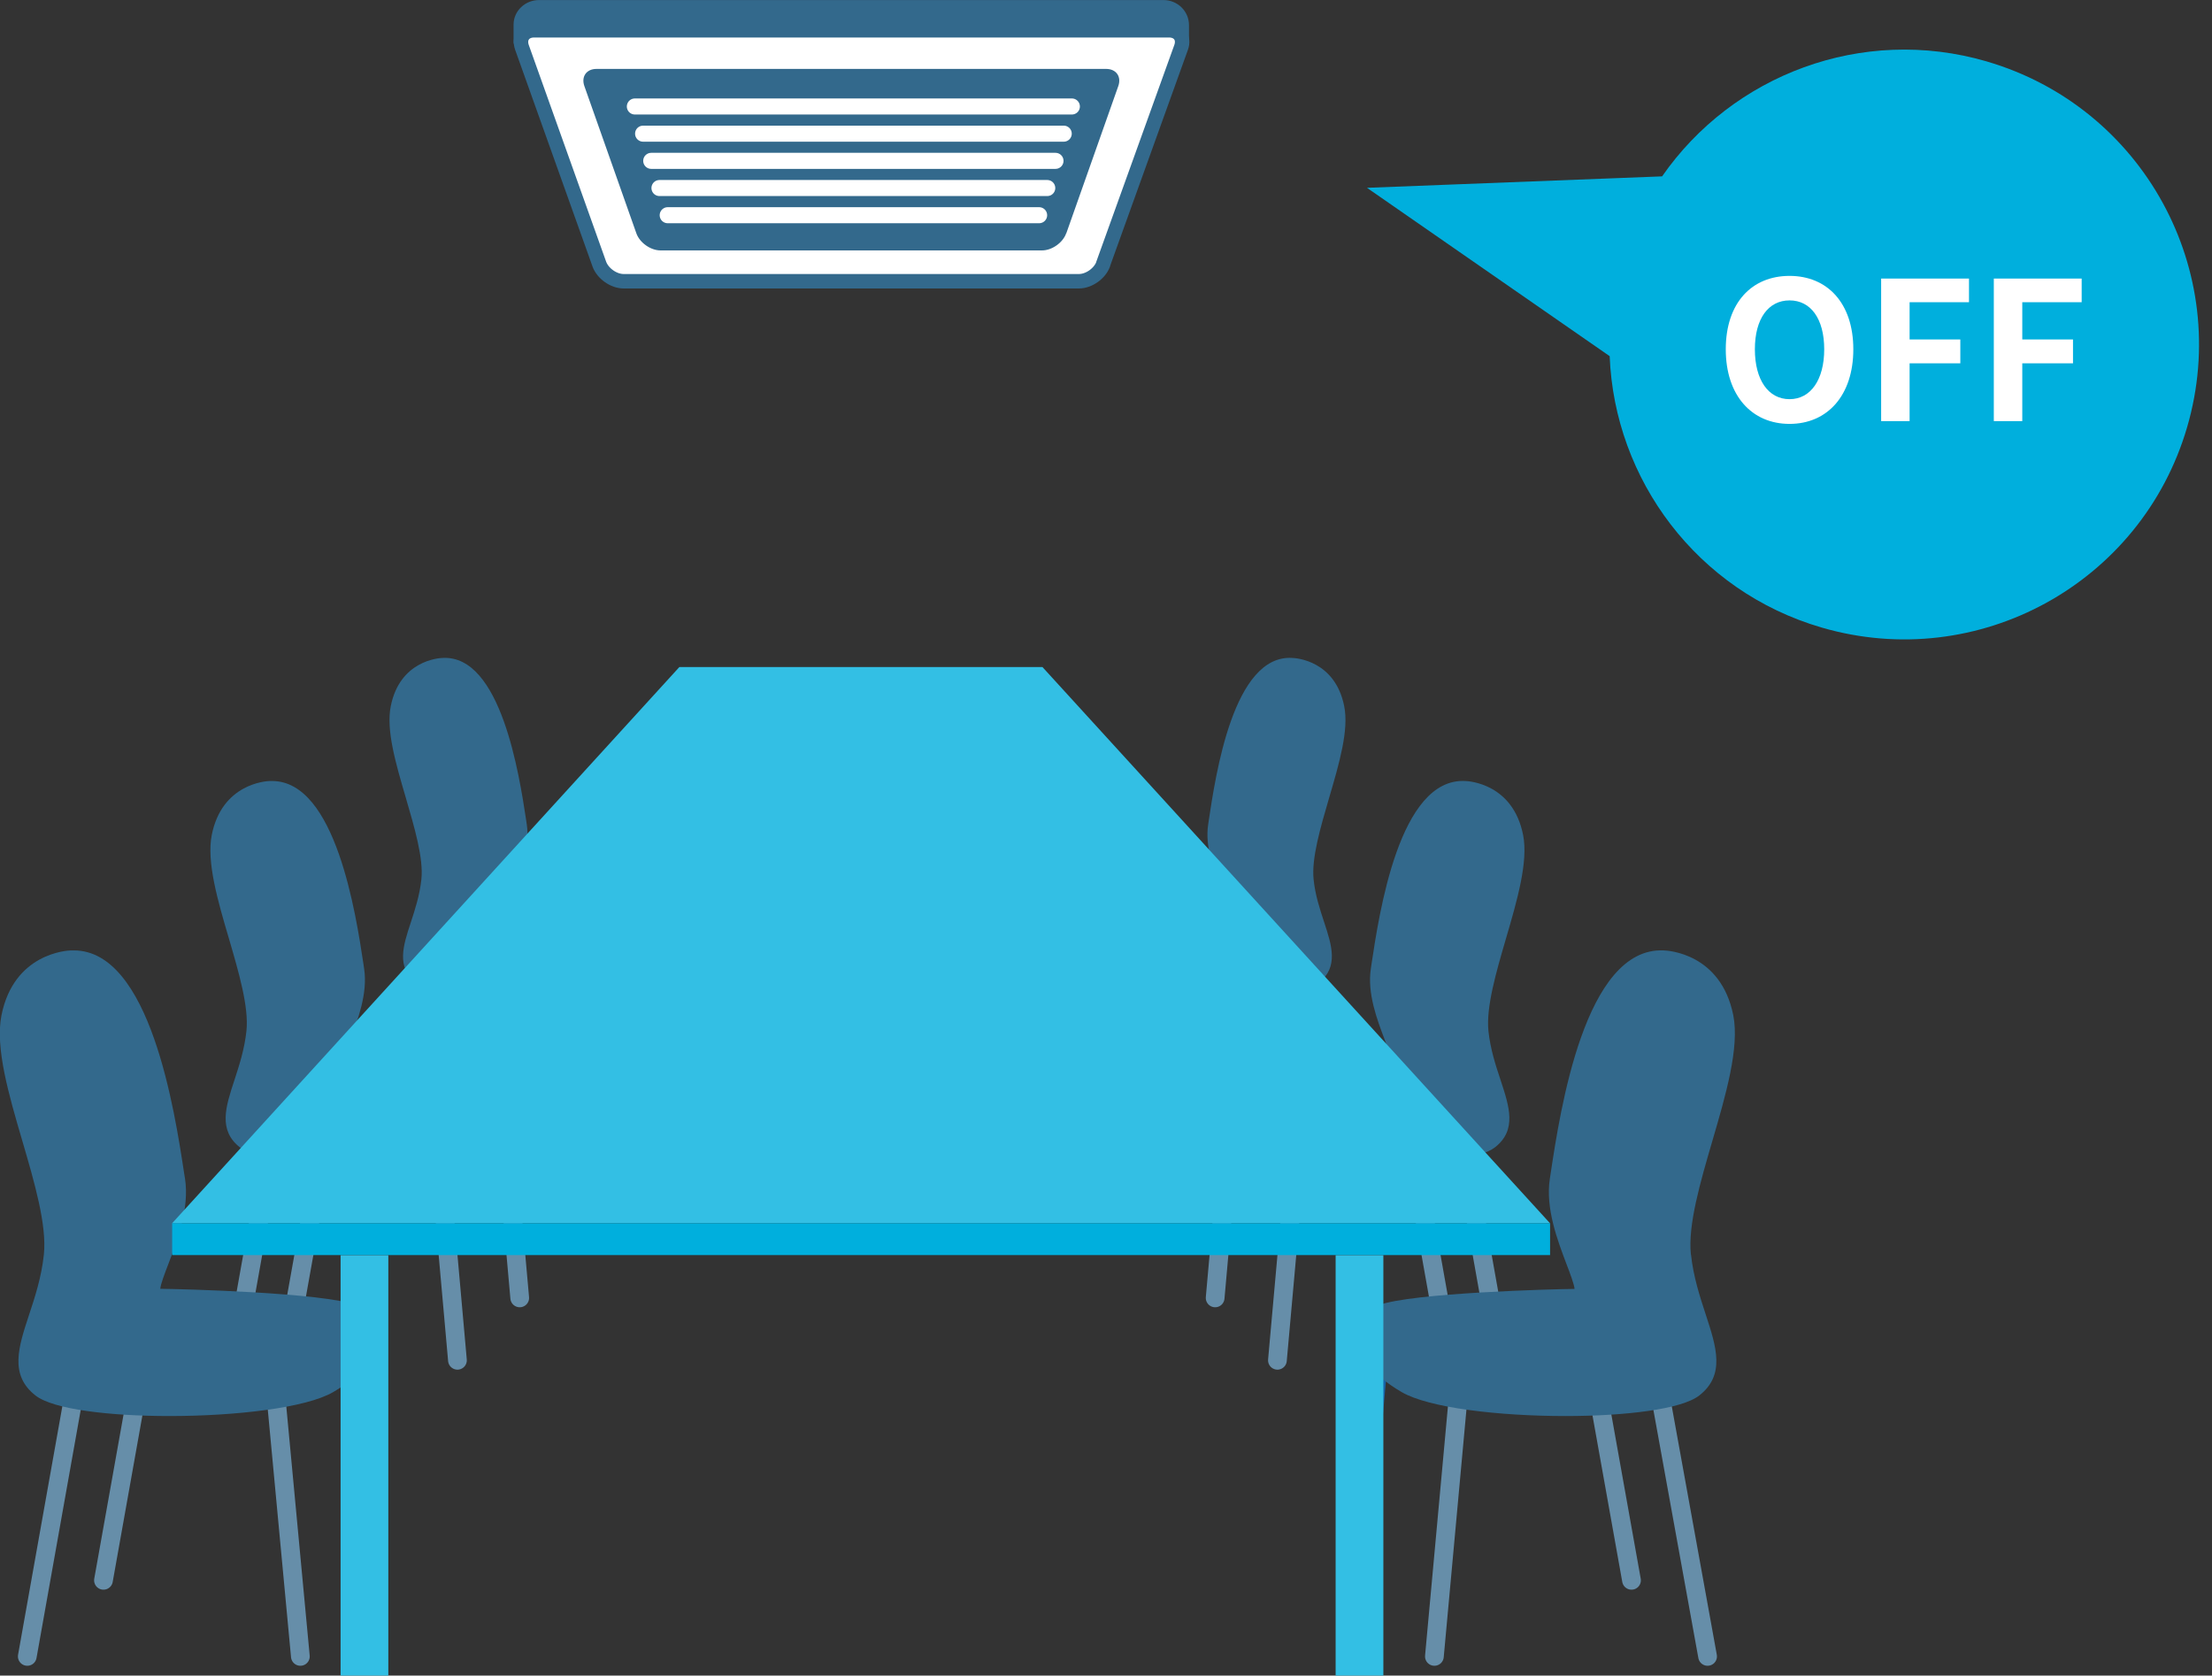 <?xml version="1.0" encoding="UTF-8"?><svg id="b" xmlns="http://www.w3.org/2000/svg" viewBox="0 0 206.72 156.57"><rect x="0" y="0" width="206.72" height="156.57" fill="#333333" stroke="none"/><defs><style>.d{fill:#fff;}.e{fill:#00afdd;}.f{fill:#33698c;}.g{fill:#33bfe4;}.h{stroke:#1763a7;stroke-miterlimit:10;stroke-width:1.81px;}.h,.i,.j,.k{fill:none;}.i{stroke:#668ea9;stroke-width:1.75px;}.i,.j,.k{stroke-linecap:round;stroke-linejoin:round;}.j{stroke:#33698c;stroke-width:1.35px;}.k{stroke:#fff;stroke-width:1.5px;}</style></defs><g id="c"><g><g><g><path class="f" d="M110.44,4v-1.66c0-.91-.76-1.66-1.7-1.66H50.37c-.93,0-1.7,.73-1.7,1.61v1.61"/><path class="j" d="M110.44,4v-1.66c0-.91-.76-1.66-1.7-1.66H50.37c-.93,0-1.7,.73-1.7,1.61v1.61"/></g><g><path class="d" d="M103.1,24.68c-.32,.88-1.34,1.6-2.27,1.6H58.28c-.93,0-1.95-.72-2.27-1.6l-7.23-20.25c-.31-.88,.19-1.6,1.13-1.6h59.35c.93,0,1.44,.72,1.12,1.6l-7.29,20.25Z"/><path class="j" d="M103.1,24.68c-.32,.88-1.34,1.6-2.27,1.6H58.28c-.93,0-1.95-.72-2.27-1.6l-7.23-20.25c-.31-.88,.19-1.6,1.13-1.6h59.35c.93,0,1.44,.72,1.12,1.6l-7.29,20.25Z"/></g><path class="f" d="M99.64,21.8c-.31,.88-1.33,1.6-2.26,1.6H61.73c-.93,0-1.95-.72-2.26-1.6l-4.86-13.76c-.31-.88,.2-1.6,1.13-1.6h47.64c.93,0,1.44,.72,1.13,1.6l-4.86,13.76Z"/><g><line class="k" x1="59.33" y1="9.95" x2="100.17" y2="9.95"/><line class="k" x1="60.1" y1="12.49" x2="99.41" y2="12.49"/><line class="k" x1="60.86" y1="15.03" x2="98.64" y2="15.03"/><line class="k" x1="61.63" y1="17.57" x2="97.87" y2="17.57"/><line class="k" x1="62.4" y1="20.11" x2="97.11" y2="20.11"/></g></g><g><path class="e" d="M185.67,5.74c-11.67-3.4-23.77,1.28-30.34,10.74l-27.58,1.07,22.68,15.73c.45,11.51,8.15,21.96,19.81,25.36,14.61,4.26,29.9-4.13,34.16-18.74,4.26-14.61-4.13-29.9-18.74-34.16Z"/><g><path class="d" d="M161.28,32.64c0-4.34,2.43-6.86,5.96-6.86s5.96,2.54,5.96,6.86-2.43,6.97-5.96,6.97-5.96-2.65-5.96-6.97Zm9.2,0c0-2.86-1.26-4.57-3.24-4.57s-3.24,1.71-3.24,4.57,1.26,4.66,3.24,4.66,3.24-1.82,3.24-4.66Z"/><path class="d" d="M175.8,26.03h8.21v2.21h-5.55v3.48h4.74v2.23h-4.74v5.4h-2.66v-13.32Z"/><path class="d" d="M186.33,26.03h8.21v2.21h-5.55v3.48h4.74v2.23h-4.74v5.4h-2.66v-13.32Z"/></g></g><g><line class="i" x1="25.28" y1="107.93" x2="21.86" y2="127.11"/><line class="i" x1="31.11" y1="102.11" x2="27.68" y2="121.28"/><line class="i" x1="46.86" y1="102.11" x2="48.57" y2="121.28"/><line class="i" x1="41.04" y1="107.93" x2="42.75" y2="127.11"/><line class="i" x1="131.03" y1="102.11" x2="134.45" y2="121.28"/><line class="i" x1="115.27" y1="102.11" x2="113.56" y2="121.28"/><line class="i" x1="136.85" y1="107.93" x2="140.27" y2="127.11"/><line class="i" x1="121.1" y1="107.93" x2="119.38" y2="127.11"/><line class="i" x1="13.85" y1="124.25" x2="9.67" y2="147.67"/><line class="i" x1="7.12" y1="129.14" x2="2.55" y2="154.78"/><line class="i" x1="25.65" y1="129.01" x2="28.07" y2="154.78"/><line class="i" x1="148.28" y1="124.25" x2="152.47" y2="147.67"/><line class="i" x1="154.98" y1="129.4" x2="159.58" y2="154.78"/><line class="i" x1="136.45" y1="128.62" x2="134.05" y2="154.78"/><path class="f" d="M47.06,100.13c-2.5-.94-12.91-1.23-14.9-1.26,.07-.38,.35-1.12,.58-1.73,.69-1.82,1.64-4.31,1.29-6.61l-.06-.42c-.71-4.71-2.6-17.13-8.54-17.13-.07,0-.15,0-.22,0-.37,.01-4.47,.26-5.42,5.04-.5,2.51,.56,6.15,1.6,9.67,.92,3.15,1.88,6.41,1.64,8.65-.18,1.7-.68,3.23-1.12,4.58-.83,2.52-1.54,4.69,.53,6.31,1.37,1.06,5.71,1.58,10.32,1.58,5.08,0,10.49-.63,12.57-1.84,2.37-1.38,3.7-3.13,3.57-4.68-.08-.98-.73-1.75-1.83-2.16Z"/><path class="f" d="M139.1,96.34c-.23-2.23,.72-5.49,1.64-8.64,1.03-3.52,2.1-7.17,1.6-9.68-.95-4.78-5.04-5.03-5.41-5.04-6.16-.32-8.04,12.36-8.76,17.13l-.06,.42c-.35,2.3,.6,4.79,1.29,6.61,.23,.61,.51,1.34,.58,1.72-1.99,.02-12.41,.32-14.9,1.26-1.1,.41-1.75,1.18-1.83,2.16-.13,1.55,1.2,3.3,3.57,4.68,2.08,1.22,7.48,1.84,12.56,1.84,4.61,0,8.95-.52,10.32-1.58,2.08-1.62,1.36-3.79,.53-6.31-.45-1.35-.95-2.87-1.13-4.57Z"/><line class="h" x1="33.09" y1="124.25" x2="35.18" y2="147.67"/><path class="f" d="M33.29,121.95c-3.09-1.16-16.23-1.5-18.31-1.52,.03-.43,.42-1.45,.74-2.28,.84-2.21,2-5.24,1.57-8.01l-.09-.56c-.87-5.71-3.16-20.77-10.3-20.77-.09,0-.18,0-.26,0-.4,.01-5.34,.28-6.5,6.05-.61,3.03,.69,7.47,1.95,11.76,1.13,3.86,2.3,7.86,2.01,10.61-.22,2.09-.83,3.96-1.38,5.62-1,3.03-1.86,5.64,.61,7.56,1.66,1.29,6.92,1.91,12.51,1.91,6.18,0,12.76-.76,15.3-2.24,2.85-1.66,4.45-3.75,4.29-5.59-.1-1.14-.86-2.04-2.16-2.53Z"/><line class="h" x1="46.57" y1="87.26" x2="43.54" y2="104.2"/><line class="h" x1="60.49" y1="87.26" x2="62" y2="104.2"/><path class="f" d="M60.69,85.45c-2.18-.82-11.15-1.09-13.1-1.11,.08-.34,.3-.94,.49-1.43,.62-1.62,1.46-3.83,1.15-5.87l-.06-.41c-.64-4.22-2.36-15.46-7.81-15.15-.36,.01-3.99,.25-4.84,4.5-.45,2.23,.45,5.31,1.41,8.58,.81,2.78,1.66,5.65,1.45,7.61-.16,1.5-.6,2.84-.99,4.03-.71,2.15-1.38,4.19,.49,5.64,1.26,.98,4.9,1.41,8.8,1.41,4.69,0,9.75-.62,11.49-1.63,2.11-1.24,3.3-2.81,3.18-4.2-.08-.89-.67-1.59-1.66-1.96Z"/><line class="h" x1="41.43" y1="92.4" x2="38.4" y2="109.34"/><line class="h" x1="55.34" y1="92.4" x2="56.85" y2="109.34"/><line class="h" x1="129.04" y1="124.25" x2="126.95" y2="147.67"/><path class="f" d="M158.02,117.22c-.29-2.76,.88-6.75,2.01-10.62,1.25-4.28,2.55-8.71,1.95-11.74-1.16-5.77-6.1-6.04-6.5-6.05-7.38-.34-9.68,15.01-10.56,20.8l-.08,.53c-.43,2.77,.73,5.8,1.57,8.02,.32,.83,.7,1.85,.74,2.28-2,.02-15.2,.36-18.31,1.52-1.29,.49-2.06,1.38-2.15,2.53-.16,1.84,1.45,3.93,4.3,5.59,2.53,1.48,9.11,2.24,15.3,2.24,5.59,0,10.86-.63,12.51-1.92,2.46-1.92,1.6-4.53,.61-7.56-.54-1.65-1.16-3.53-1.38-5.61Z"/><line class="h" x1="115.56" y1="87.26" x2="118.59" y2="104.2"/><line class="h" x1="101.64" y1="87.26" x2="100.14" y2="104.2"/><path class="f" d="M122.76,82.16c-.2-1.96,.64-4.83,1.45-7.6,.96-3.27,1.86-6.35,1.41-8.58-.85-4.25-4.49-4.49-4.85-4.5-5.51-.35-7.17,10.97-7.81,15.21l-.05,.35c-.32,2.05,.53,4.26,1.14,5.87,.19,.5,.41,1.09,.49,1.43-1.95,.03-10.92,.29-13.11,1.11-.99,.37-1.58,1.07-1.66,1.96-.12,1.4,1.07,2.97,3.19,4.2,1.74,1.02,6.8,1.63,11.49,1.63,3.9,0,7.54-.43,8.8-1.41,1.87-1.46,1.21-3.49,.5-5.65-.39-1.19-.84-2.53-.99-4.02Z"/><line class="h" x1="120.7" y1="92.4" x2="123.73" y2="109.34"/><line class="h" x1="106.79" y1="92.4" x2="105.28" y2="109.34"/><polygon class="g" points="97.42 62.33 63.49 62.33 16.09 114.3 144.85 114.3 97.42 62.33"/><rect class="e" x="16.09" y="114.3" width="128.77" height="2.98"/><rect class="g" x="31.83" y="117.29" width="4.46" height="39.28"/><rect class="g" x="124.82" y="117.29" width="4.46" height="39.28"/></g></g></g></svg>